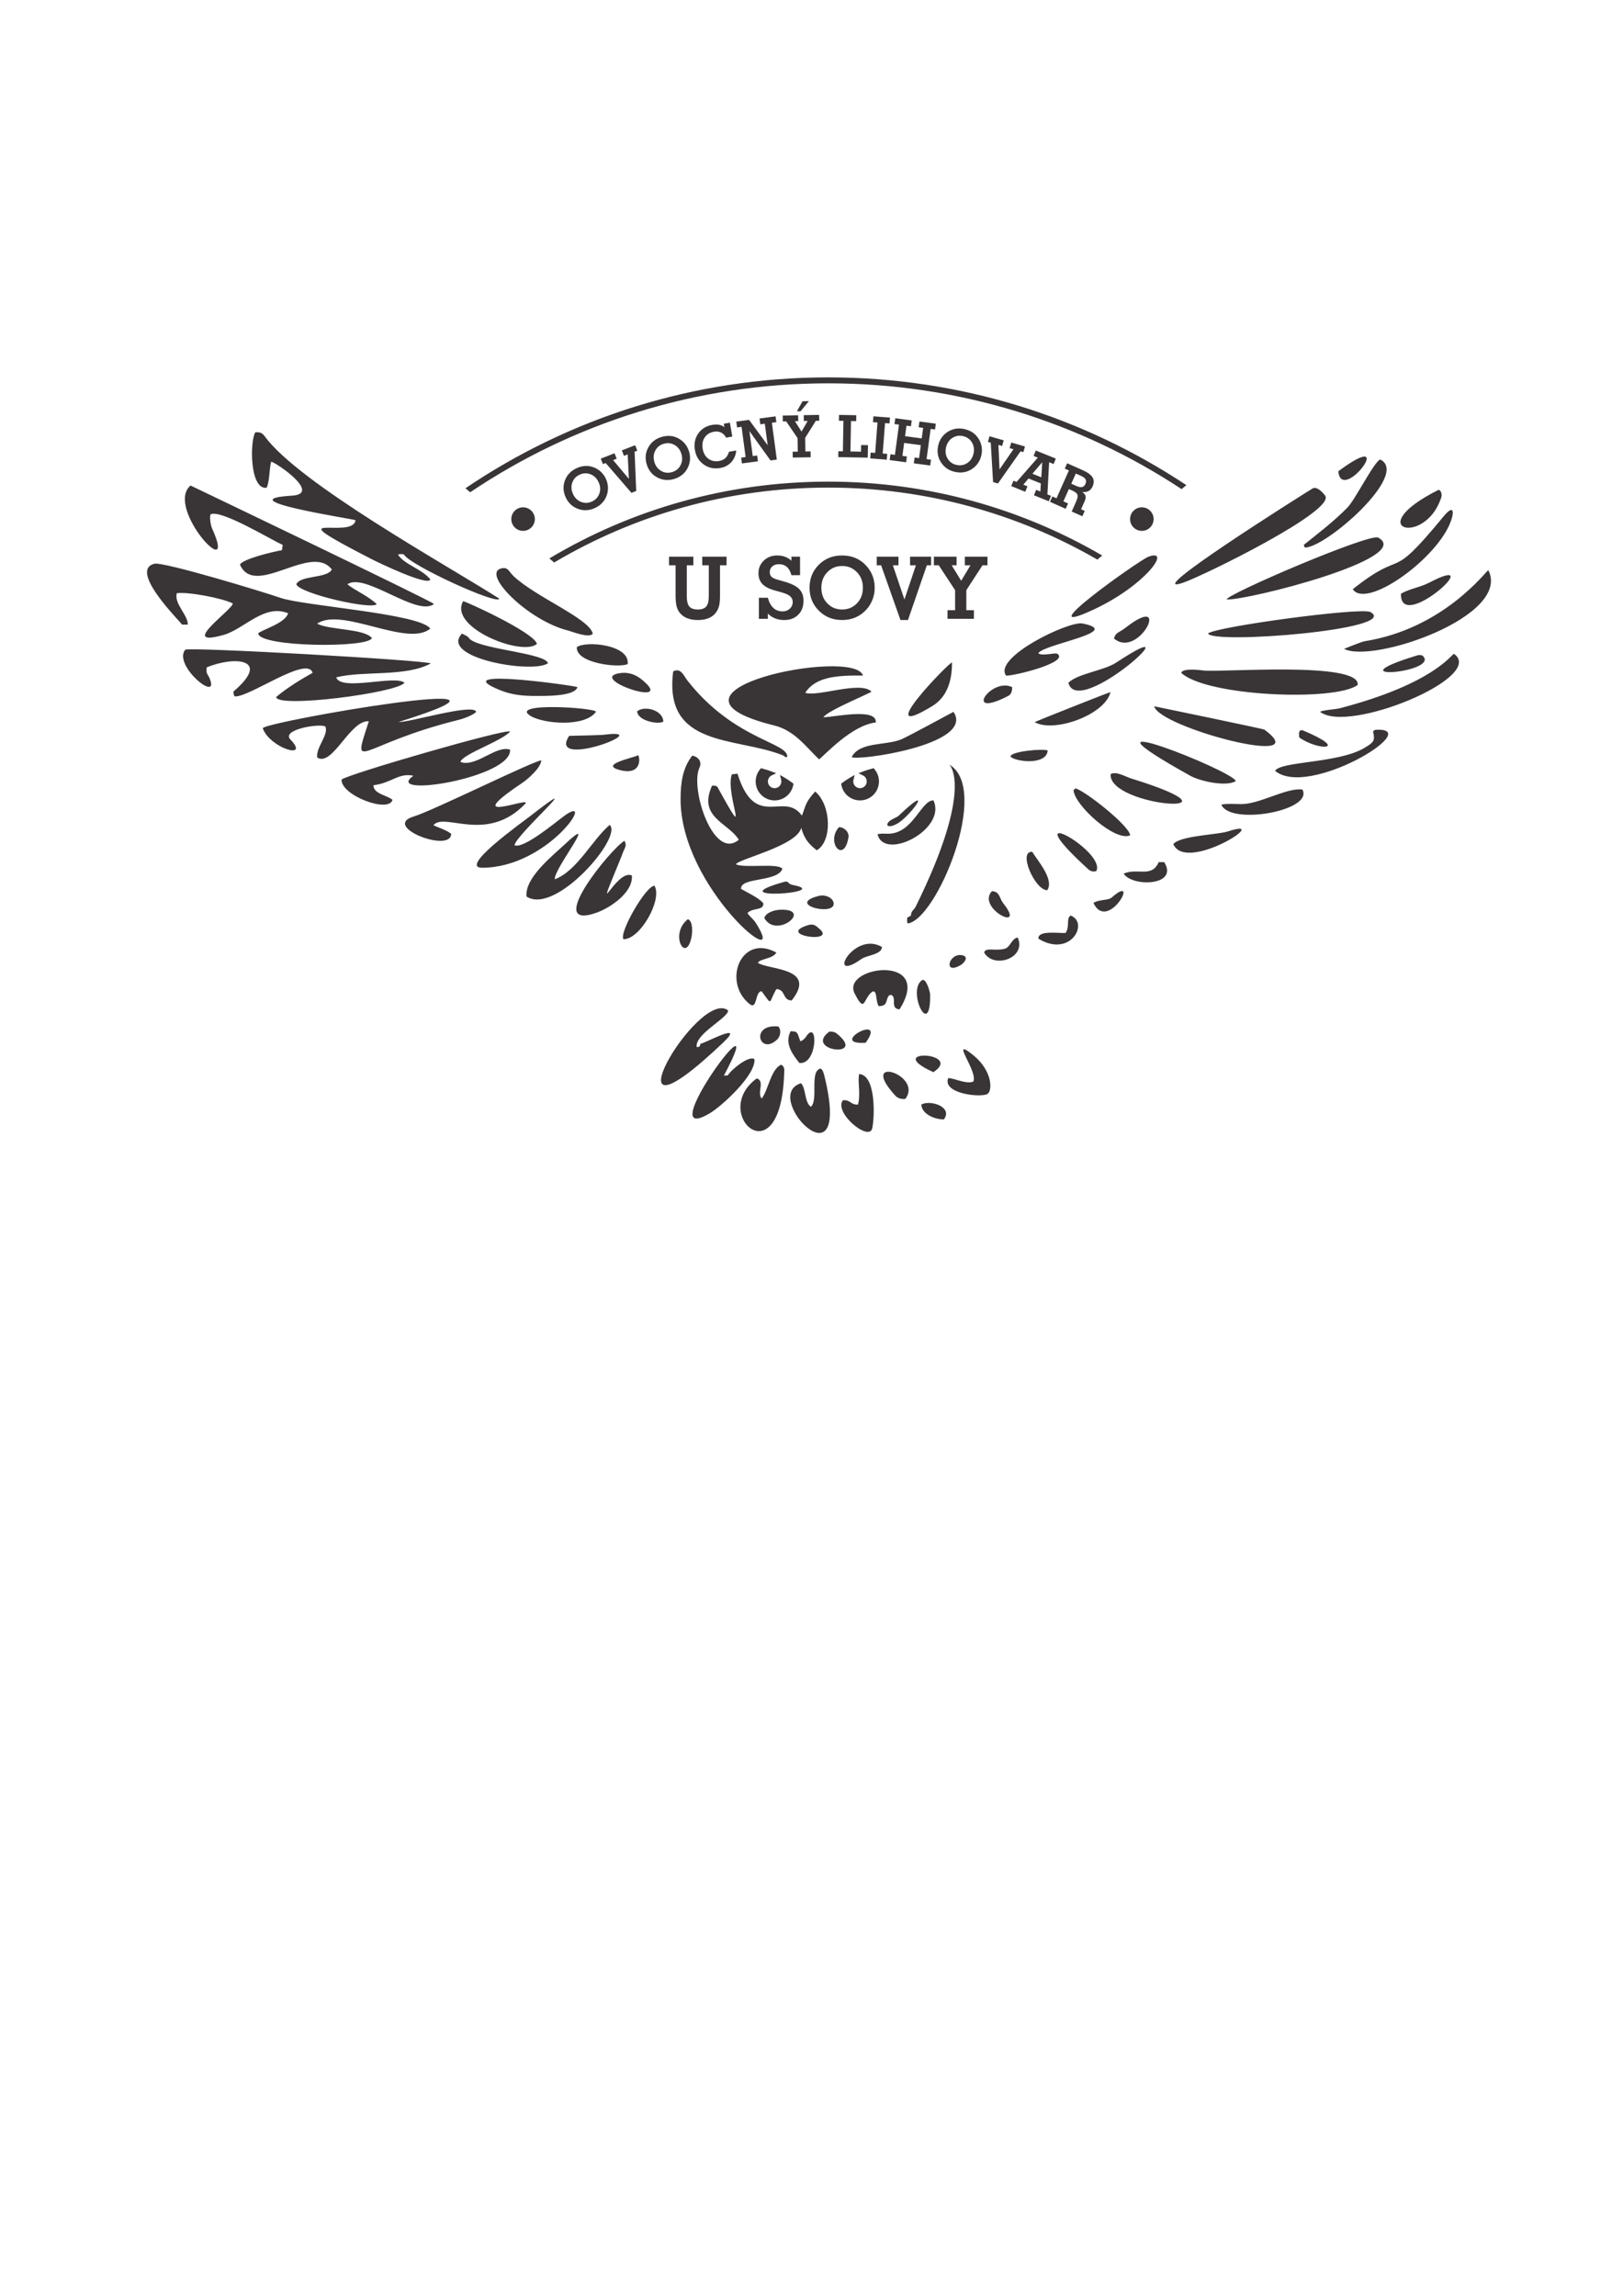 <?xml version="1.0" encoding="UTF-8" standalone="no"?>
<svg
   xmlns:dc="http://purl.org/dc/elements/1.1/"
   xmlns:cc="http://creativecommons.org/ns#"
   xmlns:rdf="http://www.w3.org/1999/02/22-rdf-syntax-ns#"
   xmlns:svg="http://www.w3.org/2000/svg"
   xmlns="http://www.w3.org/2000/svg"
   version="1.1"
   id="svg2"
   xml:space="preserve"
   width="793.701"
   height="1122.52"
   viewBox="0 0 793.701 1122.52"><defs
     id="defs6" /><g
     id="g10"
     transform="matrix(1.333,0,0,-1.333,0,1122.52)"><path
       d="m 249.679,548.924 c 0.018,-32.846 40.717,-65.652 27.496,-45.193 -0.8,1.239 -2.144,2.164 -2.966,3.458 1.985,2.105 6.08,0.791 5.82,3.612 -1.662,2.021 -5.881,3.892 -8.168,5.262 -0.298,4.392 13.393,2.375 15.171,7.378 -1.705,2.211 -13.419,0.112 -17.023,1.614 0.31,1.821 22.364,6.685 23.946,13.421 1.246,-4.622 3.253,-6.304 5.692,-8.266 5.726,3.309 5.343,16.591 -0.587,21.559 -3.727,-4.084 -3.381,-5.094 -4.863,-8.851 -6.547,9.264 -17.045,-5.66 -23.641,15.396 l -2.072,-0.245 c -2.589,-7.42 7.583,-27.965 -5.179,-4.804 -0.39,0.709 -1.124,0.674 -2.086,0.642 -5.285,-11.633 6.013,-13.559 9.82,-19.831 -9.291,-7.838 -17.995,18.854 -14.431,26.452 1.018,2.171 -0.394,3.956 -2.637,4.428 -3.512,-4.504 -4.296,-9.912 -4.293,-16.032 z m -182.904,64.083 2.125,-0.015 c 0.067,3.584 -5.036,7.55 -4.064,11.508 3.902,0.626 16.729,-1.765 20.563,-3.742 0.168,-2.164 -20.649,-16.466 -3.264,-11.513 7.404,2.109 14.845,11.502 23.575,7.906 -1.065,-3.546 -8.668,-5.692 -10.974,-7.3 -0.164,-5.179 41.01,-5.537 41.696,-1.734 -3.168,3.509 -15.501,2.827 -20.092,5.217 8.967,6.299 33.196,-8.811 41.508,-1.808 -3.622,5.497 -46.441,8.32 -54.934,11.281 -5.953,2.075 -43.017,13.354 -46.288,12.511 -9.455,-2.437 9.024,-20.689 10.148,-22.311 z m 31.014,50.168 c 1.11,2.016 0.991,6.98 1.687,9.567 1.364,-0.01 18.835,-11.775 7.625,-12.45 -24.365,-1.468 21.987,-8.445 23.321,-8.997 -0.879,-7.5 -31.288,4.799 5.949,-14.303 2.656,-1.362 20.901,-10.107 21.489,-7.406 -2.884,3.714 -9.547,5.468 -11.839,9.03 0.525,0.402 1.499,0.216 2.147,0.13 2.107,-3.983 35.031,-18.93 34.957,-16.19 -19.617,12.501 -73.413,42.19 -86.072,59.588 -0.781,1.074 -1.558,1.543 -3.395,1.381 -1.954,-3.038 -2.168,-21.046 4.131,-20.35 z m 202.692,-99.601 c 2.276,1.7 11.911,12.479 20.804,13.527 0.595,5.67 -16.169,1.763 -19.205,1.93 1.732,2.587 17.965,9.068 17.603,9.422 -4.062,3.976 -19.756,-2.061 -24.257,-0.464 3.807,5.973 12.006,6.438 21.18,6.311 -3.136,10.608 -83.096,-5.81 -32.567,-18.299 7.412,-1.832 11.48,-7.654 16.443,-12.427 z M 77.245,653.429 c 3.832,1.942 22.303,-9.401 26.465,-11.187 l -0.266,-1.948 c -3.377,-0.568 -14.397,-3.232 -15.405,-5.289 5.436,-12.433 26.182,8.151 33.694,-1.806 -1.793,-3.347 -11.517,-2.019 -13.044,-5.418 1.391,-3.533 28.387,-9.564 29.489,-7.223 -3.372,3.105 -7.787,4.859 -10.739,7.223 6.447,4.512 25.479,-12.062 31.791,-7.223 -0.947,1.138 -89.337,43.456 -89.339,43.455 -9.581,-8.244 17.773,-37.342 7.863,-15.631 -0.437,0.957 -0.969,4.146 -0.508,5.048 z m -1.442,-56.139 c 10.368,4.326 23.894,3.126 9.84,-8.837 -0.036,-0.811 0.15,-1.252 0.42,-1.775 5.07,-0.644 26.719,15.195 28.626,8.631 -4.45,-2.477 -9.56,-5.644 -13.367,-8.862 0.168,-4.218 44.374,1.468 47.074,5.217 -3.381,2.984 -23.323,-3.268 -25.049,1.991 10.172,2.517 25.402,0.061 34.663,5.08 -0.059,1.1 -89.184,6.181 -90.082,5.027 -4.527,-5.816 12.763,-19.747 9.001,-10.563 -0.804,1.964 -1.303,1.349 -1.126,4.091 z m 43.548,-21.653 c 1.356,-3.042 -3.569,-7.75 -2.971,-11.415 5.669,-3.476 12.035,13.9 18.934,13.314 -6.459,-19.932 -3.904,-8.581 33.109,0.564 1.872,0.462 5.415,1.821 6.282,2.928 -1.149,3.196 -24.743,-4.026 -28.413,-3.734 62.108,19.38 -50.668,-0.136 -49.886,-2.341 2.57,-7.245 17.513,-11.764 10.142,-4.108 -3.506,3.642 10.556,5.967 12.803,4.791 z m 5.981,-19.452 c -0.457,-5.714 17.273,-12.503 18.659,-7.476 -1.644,1.617 -7.124,2.168 -6.957,5.376 6.714,0.82 9.175,4.649 14.619,3.468 -11.542,-8.332 36.386,-0.792 35.465,9.601 -5.317,1.64 -12.407,-6.596 -18.189,-4.547 0.465,2.775 15.546,7.801 18.2,11.181 -1.833,1.05 -58.888,-15.474 -61.798,-17.603 z m 40.173,-19.872 c -2.625,1.755 -4.02,1.875 -6.494,3.132 4.087,4.85 19.459,-6.856 33.645,7.78 3.16,3.26 -25.033,-8.425 -1.307,7.534 2.338,1.572 6.953,5.55 7.256,8.437 -2.452,0.036 -39.952,-18.534 -46.714,-20.544 -12.343,-3.669 13.813,-13.694 13.614,-6.338 z m 315.973,126.582 c -4.486,-2.768 -64.221,-40.367 -47.36,-34.507 7.641,2.655 56.209,26.481 52.007,31.953 -0.959,1.249 -3.063,3.532 -4.647,2.554 z m -31.477,-40.676 c 7.513,-0.428 69.214,15.224 55.619,22.694 -3.105,1.706 -55.414,-20.691 -55.619,-22.694 z m -203.029,-26.38 c -3.626,-28.118 22.926,-23.913 40.173,-30.759 1.176,-0.467 0.27,-0.767 1.665,-0.65 0.49,5.394 -19.499,6.21 -36.629,28.066 -1.279,1.632 -2.366,4.838 -5.209,3.344 z m 186.365,-0.537 c 9.395,-8.703 56.656,-10.549 64.751,-4.436 1.125,8.774 -50.416,4.527 -56.448,5.284 -1.628,0.204 -7.733,0.966 -8.303,-0.848 z M 176.916,523.813 c 24.394,0.083 42.141,27.662 30.239,19.131 -2.832,-2.03 -15.05,-12.388 -18.403,-10.871 0.589,3.973 28.423,28.291 5.987,10.856 -3.739,-2.905 -26.608,-19.149 -17.824,-19.116 z m 80.041,-64.577 c -0.11,-0.959 -0.377,-1.228 -1.379,-1.182 -0.682,4.809 11.617,10.662 11.549,13.418 -10.958,8.685 -48.368,-55.959 -1.9,-11.873 8.688,8.243 -6.778,-0.265 -8.27,-0.363 z m 22.476,19.259 c 4.152,-5.665 2.352,-4.252 5.417,0.82 3.561,-0.234 2.05,-4.084 5.588,-4.184 9.577,12.09 -8.351,11.123 -12.395,13.798 0.624,1.524 5.548,1.417 6.777,3.787 -13.033,7.084 -19.908,-10.823 -9.84,-18.878 2.931,-2.345 1.945,4.693 4.453,4.657 z m 163.765,131.227 c 1.691,-4.01 71.004,1.443 59.575,7.878 -3.304,1.86 -57.267,-5.436 -59.575,-7.878 z M 203.598,519.592 c -0.03,0.044 -0.06,0.176 -0.066,0.147 -0.119,4.011 16.811,25.036 3.604,12.602 -4.197,-3.952 -14.831,-12.3 -13.938,-19.113 10.704,-6.898 35.463,22.077 30.462,26.288 -6.414,-5.464 -11.857,-16.745 -20.062,-19.924 z m 165.505,74.69 c 2.799,-0.17 23.145,4.817 18.865,7.976 -0.842,0.622 -5.607,-0.996 -7.047,0.241 2.029,3.405 31.703,7.852 16.196,10.914 -5.018,0.991 -32.909,-12.457 -28.014,-19.131 z M 276.783,453.583 c -1.986,1.537 -8.607,-3.905 -9.789,-5.931 l -1.421,-0.082 c 18.683,35.101 -27.924,-27.502 -5.068,-13.749 4.474,2.693 16.812,14.025 16.278,19.762 z m -59.313,156.139 c -1.419,5.585 -20.75,13.273 -28.984,20.984 -1.808,1.694 -1.985,3.377 -4.341,2.951 -8.014,-1.45 9.248,-19.051 24.17,-22.814 1.69,-0.426 8.066,-3.046 9.156,-1.121 z m 275.62,-5.618 c 10.427,-5.502 61.504,11.902 52.933,28.863 -0.866,-0.266 -16.192,-21.415 -45.439,-26.081 -1.041,-0.166 -7.494,-2.782 -7.494,-2.782 z M 321.398,476.961 c 0.215,-1.383 0.351,-2.944 0.947,-3.902 2.785,-0.021 2.7,1.396 3.22,2.89 0.711,2.046 2.389,1.304 2.371,-0.678 -0.017,-1.84 -0.068,-3.25 2.076,-3.401 12.898,20.581 -21.545,15.855 -16.477,5.822 2.91,-5.761 3.236,-3.856 4.529,-1.664 0.915,1.552 2.848,4.059 3.334,0.933 z m 12.772,29.25 c -0.414,-0.22 -0.869,-0.446 -1.318,-0.671 -0.044,-0.633 -0.197,-1.604 0.147,-2.146 10.431,1.105 30.615,49.246 15.267,58.259 -0.004,0.003 9.346,-8.149 -12.294,-52.031 -0.771,-1.562 -1.635,-1.341 -1.801,-3.412 z m 89.267,76.824 c 1.778,-7.767 60.048,-23.082 40.427,-8.564 -0.435,0.322 -40.427,8.564 -40.427,8.564 z m -191.626,-62.064 c -5.878,2.746 -15.108,-20.606 -3.703,7.267 0.922,2.979 2.078,3.326 0.999,5.461 -4.857,-2.724 -30.095,-33.55 -10.065,-26.301 4.763,1.724 13.316,7.332 12.769,13.573 z m 47.623,-81.808 c -1.838,2.154 1.335,6.407 -1.806,7.378 -17.457,-12.779 8.618,-36.969 10.045,1.454 0.076,2.048 0.234,2.679 -1.017,3.583 -3.814,-1.446 -4.83,-9.448 -7.222,-12.415 z m 204.85,141.866 c 10.203,-8.249 61.172,12.809 49.136,21.242 -1.083,-0.355 -7.585,-10.941 -41.65,-19.905 -1.838,-0.484 -6.347,-0.698 -7.486,-1.338 z m -30.947,-25.454 c -0.251,3.555 -65.994,29.438 -16.632,1.959 3.484,-1.939 13.024,-4.136 16.632,-1.959 z M 297.489,436.142 c -2.373,1.518 -1.734,6.646 -3.616,8.628 -15.189,-4.615 19.03,-40.148 8.593,2.61 -0.298,1.222 -0.574,2.138 -1.366,2.799 -4.277,-0.876 -0.726,-11.556 -3.611,-14.037 z m 123.754,201.719 c -3.327,-1.254 -45.299,-31.047 -20.142,-19.398 19.096,8.842 29.078,22.767 20.142,19.398 z M 196.971,605.912 c -0.781,4.119 -26.858,15.998 -27.06,15.645 -5.502,-9.624 21.701,-20.361 27.06,-15.645 z m 299.31,20.064 c 4.848,-7.244 29.492,10.107 35.465,23.642 1.876,4.252 1.924,8.02 -2.17,3.038 -20.826,-25.342 -13.385,-10.91 -33.295,-26.68 z m 7.443,-52.17 c 0.76,-3.312 0.452,-3.933 -3.341,-6.142 -9.555,-5.567 -30.58,-4.766 -32.598,-8.304 12.085,-10.138 54.501,15.588 37.535,15.065 -1.042,-0.032 -1.016,-0.026 -1.596,-0.618 z m -25.421,68.423 0.374,-0.963 c 7.574,-0.247 38.764,27.011 27.659,32.291 -2.269,-0.835 -9.09,-14.669 -12.047,-17.673 -5.024,-5.101 -10.667,-9.409 -15.986,-13.655 z m -277.262,-43.394 c -0.972,3.648 -23.45,4.998 -28.392,8.628 -1.14,0.838 0.192,0.628 -3.156,2.24 -8.55,-8.957 26.028,-14.854 31.547,-10.868 z m -4.062,-12.011 c 2.819,0.012 13.893,-0.224 14.86,3.235 -0.319,0.458 -48.697,7.319 -28.675,-0.99 4.609,-1.913 8.72,-2.267 13.815,-2.245 z m 115.49,-22.356 c 0.718,-1.737 45.503,4.321 37.339,16.52 -0.137,-0.018 -16.873,-9.173 -19.288,-10.138 -5.66,-2.263 -15.011,-0.772 -18.052,-6.382 z m 2.305,-127.521 c -2.659,-0.201 -2.87,1.948 -5.588,1.548 -3.311,-4.577 9.732,-15.343 10.818,-10.208 0.938,4.433 1.314,19.513 -4.806,19.856 -0.661,-2.764 0.652,-7.075 -0.423,-11.196 z m 34.471,162.145 c -0.66,0.478 -30.384,-30.127 -7.141,-15.925 5.412,3.306 7.224,9.44 7.141,15.925 z m 58.204,-40.948 c -0.931,-12.187 54.027,-15.966 7.456,-1.558 -2.021,0.625 -5.508,2.784 -7.456,1.558 z m 47.93,-10.989 c -2.392,0.005 -5.165,0.253 -7.3,-0.177 3.094,-7.755 34.003,-2.256 29.733,5.519 -5.75,0.801 -15.565,-5.354 -22.434,-5.342 z m -63.431,44.508 c 3.517,-13.813 48.39,27.746 17.53,7.393 -4.483,-2.957 -14.046,-3.974 -17.53,-7.393 z M 357.074,445.385 c -2.579,-1.112 -7.221,1.367 -9.208,1.257 -2.135,-5.398 10.64,-7.149 14.115,-5.948 2.269,0.784 2.319,8.572 -5.001,14.438 -8.947,7.169 1.922,-6.009 0.094,-9.747 z m -138.43,135.643 c -0.305,1.528 -32.281,3.545 -23.996,-1.534 4.746,-2.91 19.949,-4.203 23.996,1.534 z M 321.946,536.095 c 2.403,-9.975 25.529,1.778 20.494,12.444 -4.63,-0.065 -7.381,-12.075 -16.454,-12.246 -1.561,-0.029 -2.656,0.171 -4.04,-0.198 z m 192.035,88.251 c -0.575,-14.972 32.945,15.825 10.398,4.065 -3.389,-1.768 -6.976,-2.15 -10.398,-4.065 z m -302.366,-19.617 c -0.387,-5.983 15.506,-7.692 18.643,-6.215 0.984,7.09 -15.336,8.674 -18.643,6.215 z m 316.186,57.723 c -28.988,-14.545 -4.974,-20.995 0.927,-2.884 0.411,1.261 -0.038,2.591 -0.927,2.884 z M 379.553,577.23 c 7.132,-4.076 25.9,2.697 27.844,10.999 -0.413,0.012 -27.712,-10.846 -27.844,-10.999 z M 228.714,497.604 c 6.018,-0.211 14.402,14.447 11.395,19.61 -3.201,-0.029 -13.051,-17.257 -11.395,-19.61 z m 165.125,54.695 c 0.37,-5.646 15.356,-19.093 20.779,-16.587 -0.258,3.476 -16.351,16.183 -20.03,17.219 z m -100.22,-92.131 c -1.21,3.245 -0.836,3.633 -3.552,3.678 -2.55,-4.721 1.254,-9.093 3.185,-11.642 6.749,-0.788 6.955,16.569 2.447,9.623 -0.427,-0.66 -1.255,-1.455 -2.08,-1.659 z m 136.829,72.303 c 4.674,-10.862 37.295,10.302 20.074,4.681 -3.883,-1.267 -17.684,-1.576 -20.074,-4.681 z m -221.637,39.721 c -8.277,-12.698 32.637,2.963 13.012,0.431 -1.476,-0.19 -9.709,-0.365 -13.012,-0.431 z m 311.029,29.484 c -31.697,-9.716 8.046,-6.368 2.268,-0.281 -0.548,0.577 -1.602,0.486 -2.268,0.281 z M 402.221,522.631 c 3.656,7.414 -31.634,26.797 -2.885,0.543 0.664,-0.607 1.907,-0.977 2.885,-0.543 z m -11.331,-22.759 c -2.922,-0.068 -10.242,1.017 -9.918,-2.094 11.803,-7.167 18.677,5.919 11.812,8.493 -1.755,-0.975 -0.186,-4.12 -1.893,-6.399 z m -163.844,95.265 c -11.436,-2.102 21.394,-13.054 8.531,-2.392 -2.45,2.03 -5.26,2.995 -8.531,2.392 z m 96.516,-100.388 c -10.45,6.156 -20.845,-13.862 -7.466,-4.361 1.844,1.31 7.428,1.574 7.466,4.361 z m 88.666,26.902 c 3.04,-4.926 20.349,-4.604 14.886,4.218 l -2.032,-9e-4 c -2.571,-5.921 -7.815,-1.972 -12.853,-4.218 z m -3.559,86.266 c 9.146,-7.863 21.566,17.389 4.373,4.021 -2.707,-2.105 -3.655,-1.666 -4.373,-4.021 z M 332.139,439.034 c 6.719,8.85 -17.694,16.517 -3.692,1.198 0.758,-0.829 2.094,-1.431 3.692,-1.198 z m 52.065,76.542 c 2.649,3.996 -3.643,10.913 -5.489,14.054 -5.394,0.504 0.917,-14.079 5.489,-14.054 z m 106.77,153.663 c 1.185,-12.508 22.855,16.902 0,0 z M 287.696,518.626 c -25.021,-7.005 18.82,-4.068 3.093,-1.121 -2.051,0.384 -1.21,1.648 -3.093,1.121 z m 73.343,-25.885 c 3.45,-6.176 15.669,-2.115 12.339,5.464 -2.218,-0.243 -2.724,-3.586 -4.792,-4.118 -3.571,-0.917 -6.88,0.656 -7.547,-1.346 z m 10.314,97.317 c -7.852,3.745 -18.248,-11.862 -1.563,-3.271 1.3,0.669 1.5,1.789 1.563,3.271 z M 476.651,571.593 c 7.029,-4.966 18.728,-4.729 1.636,2.471 -1.913,0.806 -1.803,-0.959 -1.636,-2.471 z M 280.401,505.382 c 4.463,-7.964 18.237,3.604 5.65,3.015 -1.981,-0.093 -5.084,-1.024 -5.65,-3.015 z m 5.19,-39.799 c -10.599,1.104 -6.971,-10.89 -0.499,-4.789 1.134,1.069 1.663,3.294 0.499,4.789 z m 41.373,73.519 c 1.096,0.199 2.535,0.931 3.862,2.045 5.346,4.489 10.72,13.012 -1.08,1.799 -0.796,-0.757 -2.516,-1.202 -3.496,-2.095 -1.072,-0.977 -1.063,-2.071 0.714,-1.749 z m -93.075,25.884 c -1.901,-0.945 -14.442,-3.416 -6.229,-5.413 8.868,-2.155 6.81,6.628 6.229,5.413 z m 104.265,-82.478 c -5.458,-4.08 3.32,-21.97 3.08,-5.207 -0.014,0.976 -1.51,6.381 -3.08,5.207 z m 32.563,82.067 c 1.885,-1.943 13.217,-3.246 13.642,2.222 -1.245,0.784 -13.602,-0.203 -13.642,-2.222 z M 252.349,504.936 c -6.816,-5.372 -0.882,-16.17 1.234,-7.037 0.52,2.246 0.658,6.397 -1.234,7.037 z m 111.545,10.292 c -5.796,-6.275 12.881,-15.461 4.259,-4.577 -1.621,2.046 -1.265,4.426 -4.259,4.577 z m -63.461,-1.733 c -12.819,-3.208 7.338,-7.983 5.267,-2.122 -0.554,1.568 -3.011,2.687 -5.267,2.122 z M 401.146,510.87 c 5.32,-11.046 17.536,11.549 6.646,1.979 -1.257,-1.104 -4.799,-0.608 -6.646,-1.979 z m -97.008,-47.247 c -9.383,-7.107 14.512,-9.881 2.666,-0.496 -0.659,0.522 -2.337,0.745 -2.666,0.496 z m -70.382,117.606 c 0.046,-3.429 7.522,-4.989 9.576,-3.837 0.041,4.014 -6.531,6.108 -9.576,3.837 z M 342.428,448.834 c 11.358,7.457 -19.16,8.713 0,0 z m -4.423,-11.869 c 0.15,-3.659 5.285,-5.559 8.286,-5.446 3.374,4.526 -4.922,7.286 -8.286,5.446 z m -30.238,101.725 c -4.91,-5.599 1.858,-13.603 3.505,-3.751 0.335,2.002 -1.682,3.841 -3.505,3.751 z m -11.102,-35.87 c -12.643,-3.755 10.862,-7.065 3.804,-1.28 -0.853,0.699 -1.812,1.872 -3.804,1.28 z m 56.533,-11.147 c -0.592,0.154 -1.147,0.167 -1.655,0.079 -3.771,-0.659 -4.972,-6.965 0.712,-3.755 1.501,0.847 3.25,3.077 0.943,3.676 z M 317.584,459.618 c 8.184,11.395 -14.456,-0.901 0,0 z m -65.623,163.799 c 0,-1.799 0.311,-3.066 0.934,-3.794 0.628,-0.723 1.662,-1.087 3.119,-1.087 1.441,0 2.475,0.369 3.092,1.103 0.617,0.739 0.929,2 0.929,3.778 v 11.329 h -2.406 v 3.166 h 8.929 v -3.166 h -2.406 v -10.865 c 0,-1.646 -0.095,-2.897 -0.28,-3.747 -0.185,-0.85 -0.491,-1.615 -0.923,-2.296 -0.66,-1.05 -1.567,-1.841 -2.723,-2.369 -1.156,-0.533 -2.554,-0.797 -4.205,-0.797 -1.504,0 -2.808,0.222 -3.916,0.665 -1.108,0.443 -2.016,1.108 -2.728,1.995 -0.548,0.681 -0.939,1.499 -1.177,2.465 -0.237,0.96 -0.353,2.321 -0.353,4.084 v 10.865 h -2.406 v 3.166 h 8.928 v -3.166 h -2.406 z m 29.741,-6.369 v -1.931 h -3.293 v 7.725 h 3.293 c 0.433,-1.636 1.103,-2.881 2.016,-3.731 0.913,-0.849 2.047,-1.272 3.409,-1.272 1.04,0 1.916,0.327 2.628,0.987 0.712,0.66 1.066,1.472 1.066,2.427 0,0.865 -0.306,1.573 -0.918,2.116 -0.612,0.548 -1.646,1.024 -3.097,1.435 l -2.596,0.728 c -2.085,0.58 -3.599,1.372 -4.543,2.374 -0.945,1.008 -1.414,2.311 -1.414,3.921 0,1.857 0.654,3.409 1.963,4.654 1.309,1.251 2.944,1.873 4.902,1.873 1.055,0 2.026,-0.164 2.923,-0.496 0.897,-0.327 1.668,-0.807 2.306,-1.441 v 1.493 h 3.166 v -6.775 h -3.166 c -0.359,1.351 -0.923,2.359 -1.683,3.023 -0.765,0.665 -1.731,0.998 -2.908,0.998 -0.992,0 -1.799,-0.269 -2.422,-0.813 -0.622,-0.538 -0.934,-1.23 -0.934,-2.063 0,-0.712 0.2,-1.277 0.596,-1.694 0.396,-0.417 1.093,-0.77 2.095,-1.061 l 2.765,-0.792 c 2.544,-0.739 4.338,-1.641 5.372,-2.712 1.034,-1.066 1.551,-2.496 1.551,-4.285 0,-2.137 -0.649,-3.847 -1.942,-5.134 -1.293,-1.288 -3.008,-1.931 -5.15,-1.931 -1.219,0 -2.332,0.2 -3.341,0.602 -1.007,0.401 -1.889,0.992 -2.643,1.773 z m 15.292,9.467 c 0,3.361 1.134,6.174 3.409,8.443 2.269,2.264 5.113,3.398 8.538,3.398 1.572,0 3.029,-0.238 4.364,-0.718 1.335,-0.48 2.533,-1.198 3.604,-2.158 1.298,-1.166 2.29,-2.506 2.971,-4.026 0.681,-1.52 1.018,-3.166 1.018,-4.939 0,-1.536 -0.27,-2.997 -0.813,-4.385 -0.538,-1.383 -1.314,-2.623 -2.322,-3.715 -1.145,-1.235 -2.459,-2.168 -3.942,-2.797 -1.482,-0.628 -3.113,-0.945 -4.881,-0.945 -3.404,0 -6.243,1.14 -8.522,3.414 -2.285,2.28 -3.425,5.087 -3.425,8.427 z m 4.338,0 c 0,-2.301 0.723,-4.206 2.174,-5.715 1.446,-1.509 3.256,-2.264 5.436,-2.264 2.174,0 3.984,0.755 5.44,2.259 1.451,1.504 2.18,3.409 2.18,5.72 0,2.311 -0.728,4.216 -2.19,5.72 -1.456,1.504 -3.266,2.258 -5.43,2.258 -2.159,0 -3.963,-0.755 -5.42,-2.264 -1.462,-1.509 -2.19,-3.414 -2.19,-5.715 z m 29.017,-11.841 -7.097,20.073 h -1.609 v 3.166 h 7.979 v -3.166 h -2.058 l 4.243,-12.538 4.205,12.538 h -2.147 v 3.166 h 7.725 v -3.166 h -1.562 l -6.923,-20.073 z m 24.163,3.609 h 2.786 v -3.166 h -9.688 v 3.166 h 2.786 v 7.345 l -5.994,9.118 h -1.794 v 3.166 h 8.327 v -3.166 h -1.794 l 3.478,-5.673 3.409,5.673 h -2.053 v 3.166 h 8.295 v -3.166 h -1.826 l -5.931,-9.118 z m -146.981,41.409 c -0.949,2.076 -1.043,4.133 -0.28,6.177 0.762,2.039 2.198,3.543 4.313,4.51 0.971,0.444 1.938,0.709 2.898,0.789 0.96,0.081 1.903,-0.024 2.836,-0.315 1.131,-0.354 2.122,-0.901 2.972,-1.647 0.85,-0.746 1.524,-1.668 2.024,-2.762 0.434,-0.949 0.68,-1.927 0.737,-2.938 0.058,-1.006 -0.071,-1.991 -0.384,-2.95 -0.358,-1.086 -0.906,-2.034 -1.644,-2.841 -0.738,-0.806 -1.656,-1.463 -2.748,-1.962 -2.102,-0.962 -4.177,-1.06 -6.227,-0.299 -2.055,0.762 -3.552,2.174 -4.495,4.237 z m 2.679,1.225 c 0.65,-1.421 1.634,-2.393 2.957,-2.915 1.319,-0.524 2.65,-0.478 3.996,0.137 1.343,0.614 2.247,1.591 2.722,2.932 0.471,1.339 0.383,2.721 -0.27,4.148 -0.652,1.427 -1.64,2.398 -2.968,2.914 -1.324,0.518 -2.655,0.472 -3.991,-0.139 -1.333,-0.609 -2.234,-1.585 -2.707,-2.929 -0.476,-1.345 -0.388,-2.727 0.262,-4.148 z m 21.45,0.404 -9.453,10.94 -1.018,-0.398 -0.783,2.002 5.046,1.974 0.783,-2.003 -1.302,-0.509 5.784,-6.88 -0.441,8.97 -1.359,-0.531 -0.783,2.003 4.886,1.911 0.783,-2.002 -0.988,-0.386 0.586,-14.408 z m 5.564,10.55 c -0.633,2.193 -0.423,4.242 0.634,6.151 1.054,1.904 2.696,3.18 4.931,3.825 1.026,0.296 2.021,0.416 2.983,0.353 0.962,-0.062 1.878,-0.304 2.758,-0.729 1.067,-0.516 1.966,-1.204 2.697,-2.067 0.731,-0.863 1.261,-1.874 1.595,-3.031 0.289,-1.002 0.389,-2.006 0.296,-3.014 -0.091,-1.004 -0.364,-1.959 -0.815,-2.861 -0.514,-1.021 -1.196,-1.878 -2.045,-2.567 -0.849,-0.689 -1.853,-1.203 -3.007,-1.536 -2.22,-0.641 -4.287,-0.432 -6.203,0.623 -1.92,1.057 -3.193,2.674 -3.822,4.854 z m 2.83,0.817 c 0.433,-1.501 1.264,-2.608 2.495,-3.319 1.228,-0.712 2.551,-0.864 3.973,-0.453 1.419,0.41 2.457,1.242 3.125,2.498 0.663,1.254 0.779,2.635 0.344,4.142 -0.435,1.508 -1.269,2.614 -2.506,3.32 -1.233,0.707 -2.556,0.858 -3.968,0.451 -1.408,-0.406 -2.444,-1.239 -3.11,-2.498 -0.669,-1.26 -0.786,-2.64 -0.352,-4.141 z m 26.323,8.892 c -0.46,0.859 -1.071,1.478 -1.829,1.854 -0.762,0.375 -1.616,0.48 -2.57,0.317 -1.533,-0.262 -2.685,-0.968 -3.452,-2.114 -0.771,-1.146 -1.018,-2.53 -0.742,-4.144 0.275,-1.607 0.966,-2.823 2.07,-3.645 1.108,-0.825 2.425,-1.105 3.958,-0.843 0.95,0.162 1.715,0.515 2.296,1.054 0.58,0.539 1.022,1.316 1.331,2.336 l 2.649,0.453 c -0.138,-1.678 -0.736,-3.096 -1.785,-4.25 -1.053,-1.158 -2.406,-1.877 -4.056,-2.159 -2.296,-0.393 -4.325,0.035 -6.083,1.283 -1.758,1.245 -2.83,3.01 -3.219,5.284 -0.398,2.324 0.008,4.353 1.217,6.083 1.213,1.731 2.945,2.787 5.205,3.173 0.904,0.154 1.733,0.158 2.492,0.011 0.756,-0.151 1.395,-0.438 1.915,-0.869 l -0.266,1.26 2.268,0.388 0.87,-5.087 z m 9.781,-6.773 1.62,0.217 0.286,-2.131 -5.881,-0.789 -0.286,2.131 1.641,0.22 -1.487,11.081 -1.641,-0.22 -0.286,2.131 4.692,0.63 6.818,-9.285 -1.059,7.888 -1.641,-0.22 -0.286,2.131 5.881,0.789 0.286,-2.131 -1.641,-0.22 1.814,-13.511 -2.319,-0.311 -7.741,10.777 z m 19.318,1.688 1.892,0.034 0.039,-2.15 -6.578,-0.119 -0.039,2.15 1.892,0.034 -0.091,4.987 -4.183,6.117 -1.218,-0.022 -0.039,2.15 5.654,0.103 0.039,-2.15 -1.218,-0.022 2.431,-3.809 2.244,3.894 -1.393,-0.025 -0.039,2.15 5.632,0.102 0.039,-2.15 -1.24,-0.023 -3.914,-6.264 z m -3.127,14.738 2.076,3.693 2.329,0.042 -3.03,-3.711 z m 15.184,-16.803 0.039,2.15 1.655,-0.03 0.201,11.179 -1.655,0.03 0.039,2.15 6.32,-0.114 -0.039,-2.171 -1.892,0.034 -0.2,-11.157 3.869,-0.07 0.044,2.429 2.515,-0.045 -0.082,-4.579 z m 16.301,1.333 1.651,-0.125 -0.162,-2.144 -6.067,0.461 0.163,2.143 1.651,-0.125 0.846,11.149 -1.651,0.125 0.163,2.144 6.067,-0.461 -0.163,-2.144 -1.651,0.125 z m 7.866,3.876 -0.637,-4.752 1.641,-0.22 -0.286,-2.131 -6.031,0.81 0.286,2.131 1.641,-0.22 1.488,11.081 -1.641,0.22 0.286,2.131 6.03,-0.81 -0.286,-2.131 -1.641,0.22 -0.518,-3.857 6.116,-0.821 0.518,3.857 -1.641,0.22 0.286,2.131 6.009,-0.806 -0.286,-2.131 -1.62,0.217 -1.487,-11.081 1.62,-0.218 -0.286,-2.131 -6.009,0.806 0.286,2.131 1.641,-0.22 0.637,4.752 z m 12.497,-0.961 c 0.513,2.224 1.694,3.912 3.545,5.066 1.847,1.151 3.902,1.468 6.168,0.945 1.041,-0.24 1.968,-0.619 2.778,-1.141 0.81,-0.522 1.493,-1.179 2.055,-1.979 0.681,-0.97 1.133,-2.008 1.351,-3.118 0.219,-1.109 0.191,-2.25 -0.08,-3.424 -0.234,-1.016 -0.636,-1.942 -1.208,-2.777 -0.567,-0.833 -1.27,-1.535 -2.103,-2.103 -0.947,-0.642 -1.959,-1.059 -3.036,-1.249 -1.077,-0.189 -2.204,-0.149 -3.374,0.12 -2.252,0.52 -3.957,1.708 -5.117,3.561 -1.164,1.858 -1.489,3.889 -0.979,6.099 z m 2.87,-0.662 c -0.351,-1.522 -0.164,-2.893 0.566,-4.113 0.726,-1.219 1.808,-1.995 3.25,-2.328 1.439,-0.332 2.752,-0.109 3.945,0.664 1.19,0.774 1.963,1.923 2.316,3.452 0.353,1.53 0.162,2.901 -0.575,4.12 -0.734,1.218 -1.816,1.993 -3.248,2.324 -1.428,0.329 -2.737,0.106 -3.931,-0.67 -1.198,-0.776 -1.971,-1.925 -2.322,-3.447 z m 17.255,-12.734 -0.85,14.434 -1.05,0.303 0.596,2.066 5.206,-1.503 -0.596,-2.066 -1.343,0.388 0.407,-8.98 5.105,7.388 -1.401,0.404 0.596,2.066 5.041,-1.455 -0.596,-2.066 -1.019,0.294 -8.298,-11.793 z m 14.436,3.05 3.251,-1.31 0.348,5.52 z m -3.349,-4.005 1.529,-0.616 -0.804,-1.994 -5.142,2.073 0.804,1.994 1.14,-0.46 7.803,8.909 -1.549,0.625 0.804,1.994 7.352,-2.964 -0.804,-1.994 -1.655,0.667 -0.628,-11.802 1.316,-0.531 -0.804,-1.994 -5.444,2.195 0.804,1.994 1.539,-0.62 0.179,2.965 -4.51,1.818 z m 19.27,4.079 -1.665,-3.731 1.852,-0.827 c 0.88,-0.393 1.584,-0.53 2.113,-0.409 0.529,0.122 0.935,0.505 1.225,1.153 0.29,0.651 0.306,1.213 0.043,1.688 -0.263,0.475 -0.835,0.906 -1.716,1.299 z m -4.556,-10.21 1.708,-0.763 -0.876,-1.963 -5.753,2.567 0.876,1.964 1.512,-0.675 4.556,10.21 -1.512,0.675 0.876,1.964 5.828,-2.601 c 1.777,-0.793 2.943,-1.663 3.496,-2.612 0.553,-0.949 0.55,-2.047 -0.009,-3.3 -0.347,-0.779 -0.836,-1.338 -1.465,-1.673 -0.628,-0.336 -1.414,-0.46 -2.348,-0.373 0.667,-0.412 1.073,-0.883 1.212,-1.408 0.142,-0.527 0.042,-1.172 -0.302,-1.941 l -1.321,-2.962 1.354,-0.605 -0.876,-1.964 -3.907,1.744 1.586,3.554 c 0.545,1.221 0.713,2.099 0.502,2.629 -0.211,0.53 -0.813,1.018 -1.808,1.462 l -1.316,0.587 -2.015,-4.516 z m 43.371,4.493 c -37.196,24.529 -81.75,38.807 -129.639,38.807 -48.628,0 -93.816,-14.723 -131.354,-39.951 l -1.748,1.461 c 37.99,25.68 83.795,40.675 133.102,40.675 48.568,0 93.736,-14.553 131.387,-39.531 z m -30.91,-25.846 1.783,1.491 c -29.524,17.228 -63.864,27.102 -100.513,27.102 -37.398,0 -72.394,-10.282 -102.32,-28.169 l 1.775,-1.484 c 29.453,17.449 63.828,27.467 100.544,27.467 35.964,0 69.683,-9.613 98.73,-26.406 z m 16.319,10.537 c 2.385,0 4.318,1.933 4.318,4.318 0,2.385 -1.933,4.318 -4.318,4.318 -2.385,0 -4.318,-1.933 -4.318,-4.318 0,-2.385 1.933,-4.318 4.318,-4.318 z m -227.01,0 c 2.385,0 4.318,1.933 4.318,4.318 0,2.385 -1.933,4.318 -4.318,4.318 -2.385,0 -4.318,-1.933 -4.318,-4.318 0,-2.385 1.933,-4.318 4.318,-4.318 z m 92.289,-98.87 c -3.841,0 -6.955,3.114 -6.955,6.955 0,1.644 0.576,3.223 1.636,4.48 l 0.321,0.381 0.482,-0.127 c 1.139,-0.301 2.264,-0.657 3.367,-1.07 l 1.715,-0.641 -1.645,-0.803 c -0.85,-0.414 -1.388,-1.274 -1.388,-2.22 0,-1.364 1.105,-2.468 2.468,-2.468 1.363,0 2.468,1.105 2.468,2.468 0,0.198 -0.024,0.396 -0.071,0.589 l -0.437,1.788 1.595,-0.92 c 1.036,-0.598 2.036,-1.26 2.984,-1.99 l 0.384,-0.295 -0.09,-0.475 c -0.621,-3.275 -3.494,-5.652 -6.832,-5.652 z m 31.32,0 c -3.337,0 -6.211,2.377 -6.832,5.652 l -0.09,0.475 0.384,0.295 c 0.948,0.73 1.948,1.392 2.983,1.99 l 1.595,0.921 -0.437,-1.789 c -0.047,-0.193 -0.071,-0.391 -0.071,-0.589 0,-1.364 1.105,-2.468 2.468,-2.468 1.364,0 2.468,1.105 2.468,2.468 0,0.946 -0.538,1.806 -1.388,2.22 l -1.645,0.803 1.715,0.641 c 1.103,0.413 2.228,0.769 3.367,1.07 l 0.482,0.127 0.321,-0.381 c 1.06,-1.257 1.636,-2.836 1.636,-4.48 0,-3.841 -3.114,-6.955 -6.955,-6.955"
       style="fill:#393536;fill-opacity:1;fill-rule:evenodd;stroke:none"
       id="path12" /></g></svg>
